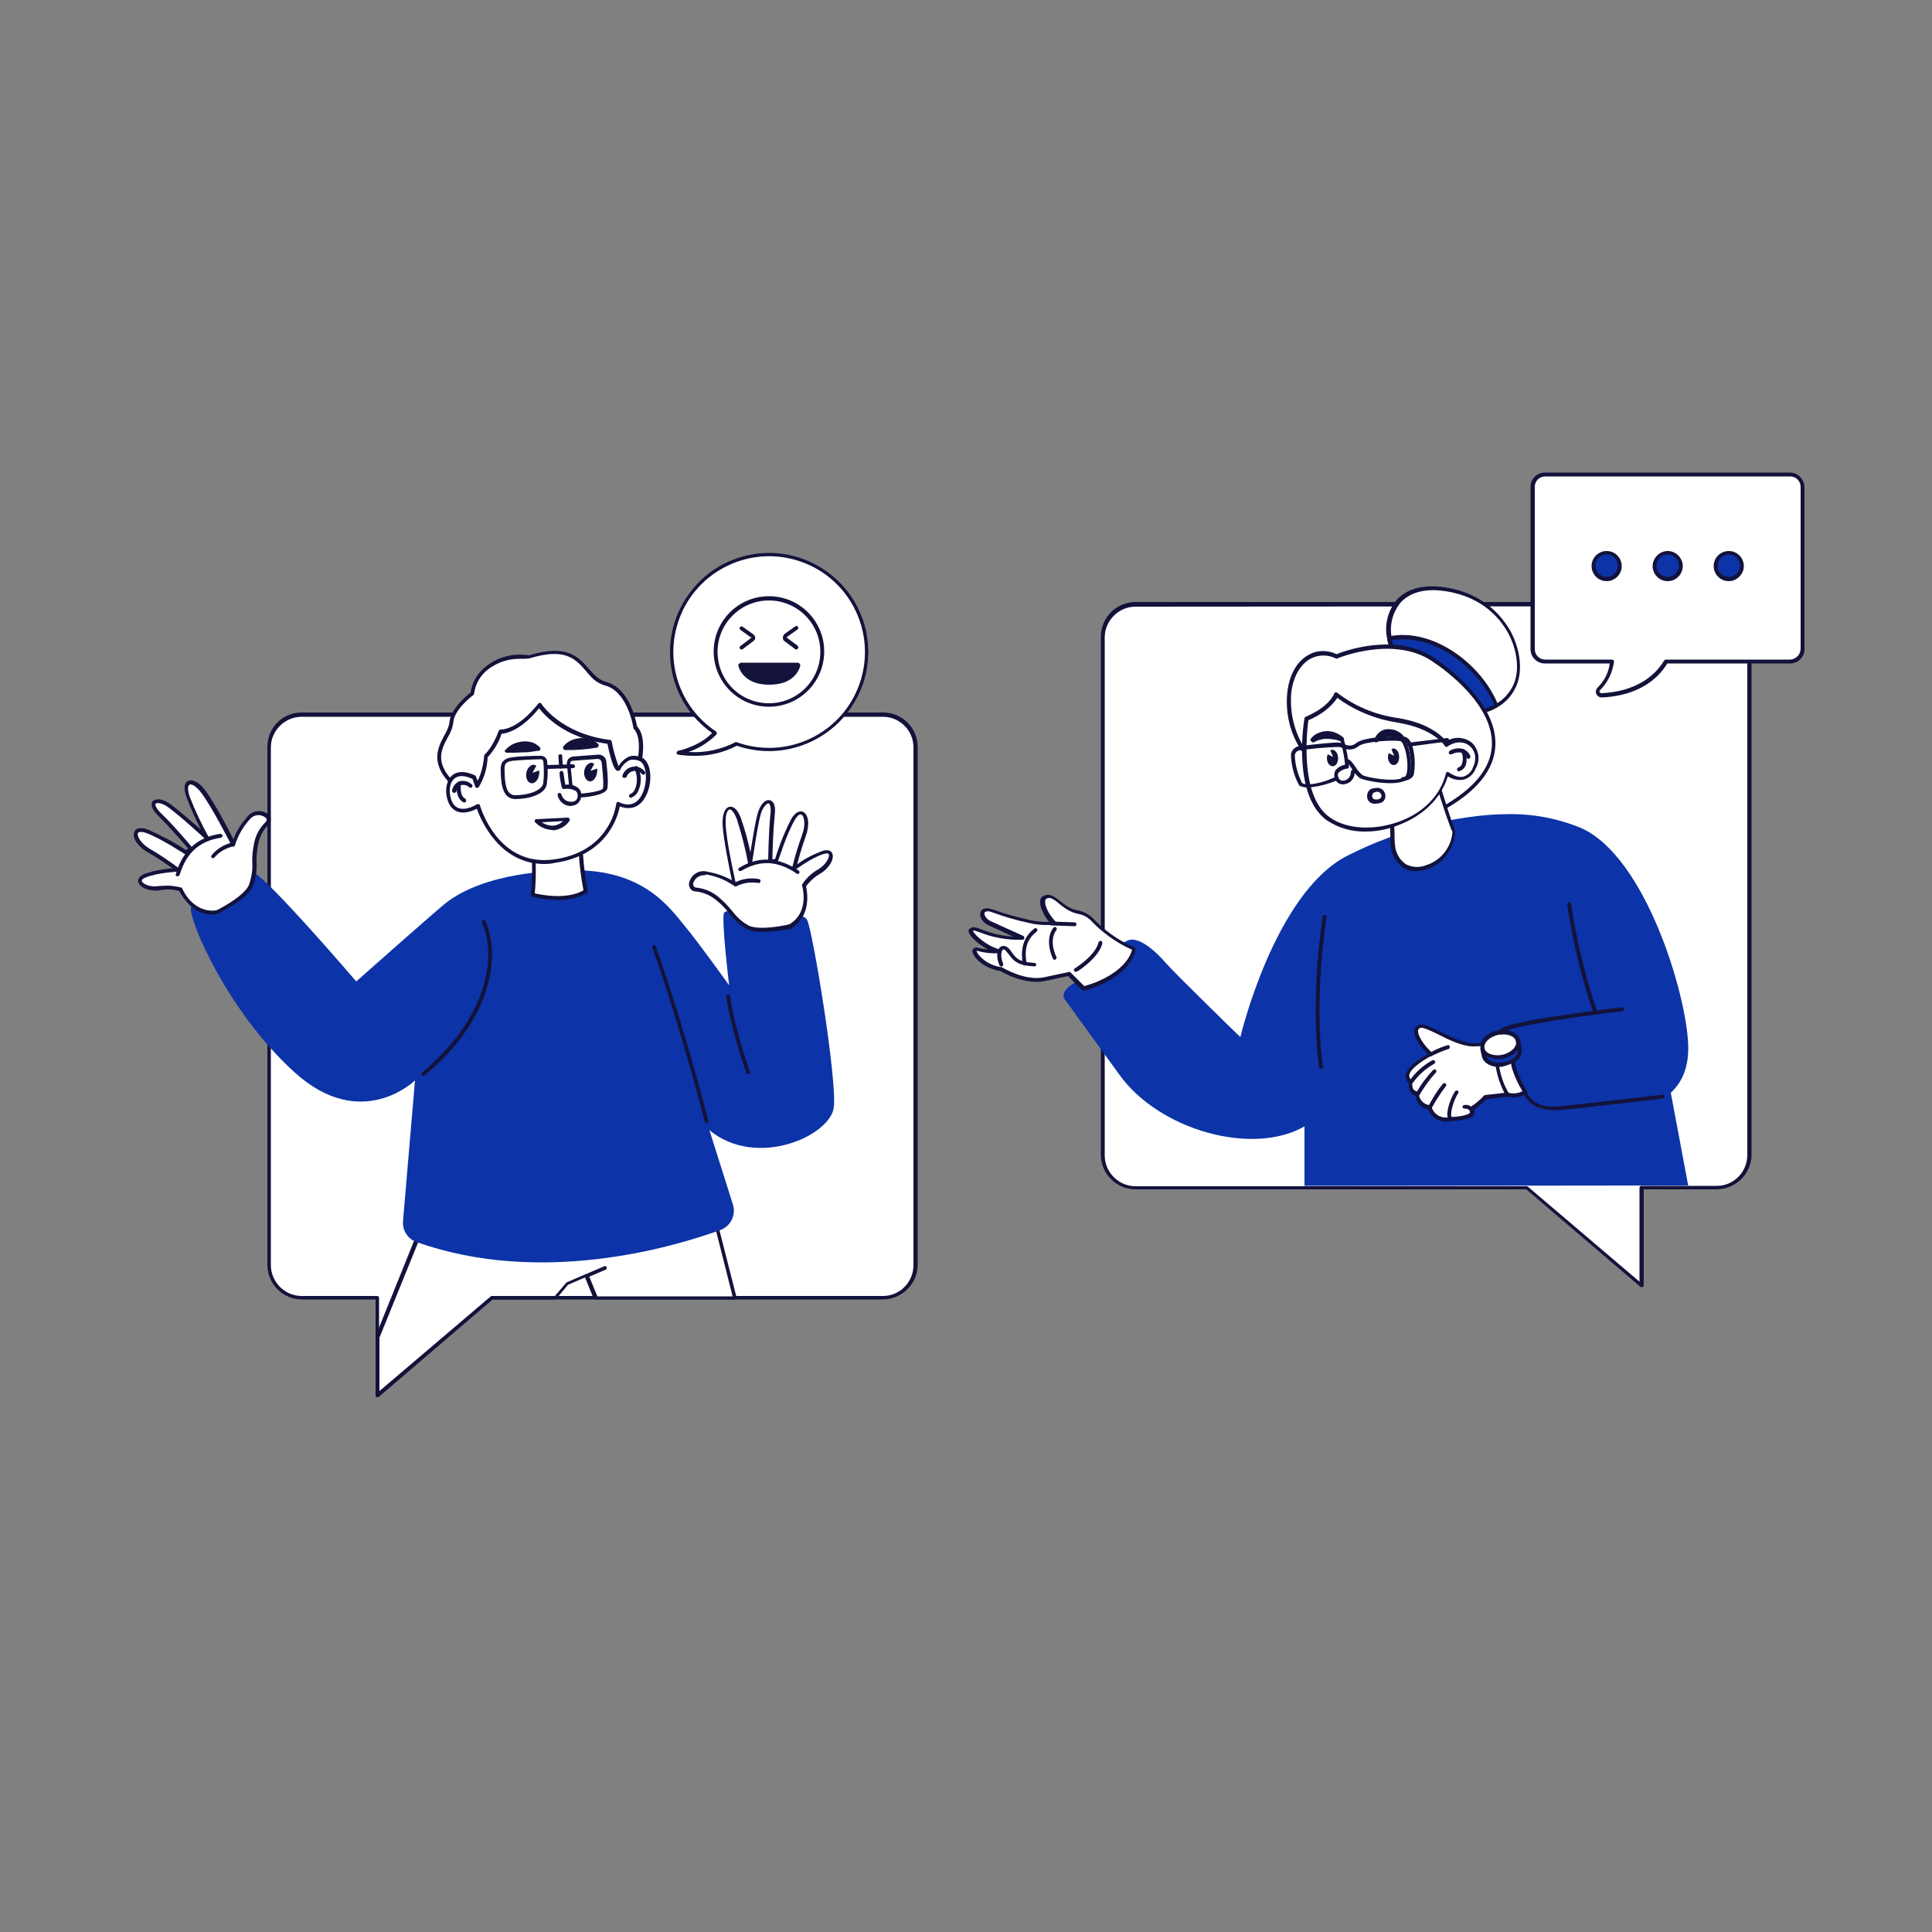 <svg transform="scale(1)" version="1.1" id="ThFijzzHbz" xmlns="http://www.w3.org/2000/svg" xmlns:xlink="http://www.w3.org/1999/xlink" x="0px" y="0px" viewBox="0 0 500 500" xml:space="preserve" class="pbimage_pbimage__wrapper__image__0LEis false"><rect x="0" y="0" width="500" height="500" fill="#808080" stroke="none"/><title>Conversation</title><style type="text/css"> .st0{fill:#FFFFFF;} .st1{fill:#732A09;} .st2{fill:#F75454;}
 .st2{fill:#0c33a7;}
 .st1{fill:#13123b;}
 .st0{fill:#FFFFFF;}</style><g id="character-1"><path class="st0" d="M237,193.4v134c0,4.7-3.8,8.5-8.4,8.5c0,0,0,0,0,0H127.3l-29.7,25.2v-25.3H78.1c-4.7,0-8.4-3.8-8.4-8.5l0,0
		v-134c0-4.7,3.8-8.4,8.4-8.4h150.5C233.2,185,237,188.8,237,193.4z" fill="#FFFFFF"></path><path class="st1" d="M97.7,361.6c-0.1,0-0.1,0-0.2,0c-0.2-0.1-0.3-0.3-0.3-0.5v-24.8h-19c-5,0-9-4-9-9v-134c0-5,4-9,9-8.9h150.4
		c4.9,0,8.9,4,8.9,8.9v134c0,4.9-4,8.9-8.9,9H127.5L98,361.5C97.9,361.6,97.8,361.6,97.7,361.6z M78.1,185.5c-4.4,0-8,3.6-8,7.9v134
		c0,4.4,3.6,8,8,8h19.5c0.3,0,0.5,0.2,0.5,0.5V360l28.8-24.5c0.1-0.1,0.2-0.1,0.3-0.1h101.3c4.4,0,7.9-3.6,7.9-8v-134
		c0-4.4-3.6-7.9-7.9-7.9L78.1,185.5z" fill="#13123b"></path><polyline class="st0" points="156.5,328 147,332.2 143.8,335.9 127.3,335.9 97.7,361.1 97.7,346.1 109,318 184.8,314.7 
		190.2,335.9 154.3,335.9 151.9,330 	" fill="#FFFFFF"></polyline><path class="st1" d="M97.7,361.6c-0.1,0-0.1,0-0.2,0c-0.2-0.1-0.3-0.3-0.3-0.5v-15.1c0-0.1,0-0.1,0-0.2l11.3-28
		c0.1-0.2,0.2-0.3,0.4-0.3l75.8-3.4c0.2,0,0.5,0.1,0.5,0.4l5.4,21.2c0,0.1,0,0.3-0.1,0.4c-0.1,0.1-0.2,0.2-0.4,0.2h-36
		c-0.2,0-0.4-0.1-0.5-0.3l-2.2-5.4l-4.4,1.9l-3,3.6c-0.1,0.1-0.2,0.2-0.4,0.2h-16.3L98,361.5C97.9,361.6,97.8,361.6,97.7,361.6z
		 M98.2,346.2V360l28.8-24.5c0.1-0.1,0.2-0.1,0.3-0.1h16.3l3-3.5c0.1-0.1,0.1-0.1,0.2-0.1l9.6-4.1c0.3-0.1,0.5,0,0.6,0.3
		c0.1,0.2,0,0.5-0.3,0.6l-4.2,1.8l2.1,5.1h35l-5.1-20.2l-75.1,3.3L98.2,346.2z" fill="#13123b"></path><path class="st2" d="M144.7,225.4c21-1.7,28.5,9.4,32.4,14.1s11.6,15.5,11.6,15.5s-2.1-17.4-1.3-18.8s20-1.3,21.5,1.9
		s7.7,41,6.9,48.4s-19.9,16.1-32.2,6l6.1,19.3c0.8,2.7-0.6,5.5-3.2,6.5c-12.3,4.5-46.6,14.6-78.8,3.1c-2.2-0.8-3.6-3-3.4-5.4
		l3.1-36.4c0,0-13.9,13.7-31.3-2.2S49,238.3,49.4,235s12.2-10.8,15.9-9.4C69,226.9,92.2,254,92.2,254s17.1-15.2,22.8-20
		C125.5,225.4,144.7,225.4,144.7,225.4z" fill="#0c33a7"></path><path class="st0" d="M193.1,239.7c-3.8-2.5-3.4-3.9-7.2-7.1c-1.6-1.4-3.5-2.2-5.6-2.4c-0.7-0.1-1.3-0.7-1.2-1.4
		c0-0.1,0-0.2,0.1-0.3c0.4-1.8,2.3-2.9,4-2.4c0,0,0.1,0,0.1,0c2.6,0.4,5,1.4,7.1,2.8c0,0-2.4-10.8-2.6-15.5s2.3-5.7,3.9-1.3
		c1.2,3.7,2.2,7.6,2.9,11.4c0,0,1.3-9.2,2.3-12.9s4-4.5,3.4,0.1s-0.6,12.2-0.6,12.2l1.6-0.2c0,0,2.1-6.8,4.3-10.6s4.5-0.6,2.8,4.2
		c-1,2.8-1.9,5.7-2.6,8.6c0,0,4.1-3.2,7.5-4.2s2,3.2-0.8,4.9c-1.7,0.9-3.1,2.2-4.1,3.8c0,0,2.1,7.2-3.6,10.5
		C204.7,239.8,195.9,241.9,193.1,239.7z" fill="#FFFFFF"></path><path class="st1" d="M197.5,241.2c-1.9,0-3.7-0.3-4.8-1.1c-1.5-1-2.8-2.2-3.9-3.6c-1-1.3-2.1-2.5-3.4-3.5c-1.5-1.3-3.4-2.1-5.4-2.3
		c-0.6,0-1.1-0.3-1.4-0.8c-0.3-0.5-0.4-1.1-0.2-1.6c0.5-2,2.6-3.3,4.7-2.7c0,0,0,0,0,0c2.2,0.4,4.3,1.1,6.3,2.2
		c-0.6-2.9-2.2-10.6-2.4-14.4c-0.1-2.6,0.6-4.4,1.8-4.6s2.2,0.9,3,3.1c1,2.9,1.8,5.8,2.4,8.7c0.5-3,1.2-7.7,1.9-10.1
		c0.6-2.2,1.9-3.7,3.1-3.4c0.5,0.1,1.7,0.6,1.3,3.8c-0.4,3.9-0.6,9.7-0.6,11.5l0.7-0.1c1.1-3.6,2.5-7.1,4.2-10.4
		c1.3-2.2,2.6-2,3-1.8c1.5,0.7,1.8,3.4,0.7,6.4s-1.8,5.7-2.2,7.2c2-1.5,4.2-2.6,6.6-3.5c1.7-0.5,2.3,0.2,2.5,0.7
		c0.6,1.4-0.9,3.9-3,5.1c-1.5,0.9-2.8,2-3.8,3.4c0.3,1.3,1.5,7.7-3.9,10.9l-0.1,0.1C202.4,240.8,200,241.1,197.5,241.2z
		 M182.2,226.5c-1.3,0-2.5,0.9-2.8,2.1c-0.1,0.2,0,0.5,0.1,0.7c0.1,0.2,0.4,0.4,0.6,0.4c2.2,0.2,4.3,1.1,5.9,2.5
		c1.3,1.1,2.5,2.3,3.5,3.6c1,1.3,2.2,2.5,3.7,3.4l0,0c2.1,1.7,8.7,0.6,11.1,0c5.2-3.1,3.4-9.6,3.3-9.9c-0.1-0.1-0.1-0.3,0-0.4
		c1.1-1.7,2.5-3,4.3-4c1.8-1.1,2.9-3.1,2.6-3.8c-0.2-0.4-1-0.2-1.3-0.1c-3.3,1-7.3,4.1-7.4,4.1c-0.2,0.2-0.5,0.1-0.7-0.1
		c-0.1-0.1-0.1-0.3-0.1-0.4c0.7-2.9,1.6-5.8,2.6-8.6c1-2.8,0.5-4.8-0.2-5.2c-0.4-0.2-1.1,0.3-1.7,1.4c-2.2,3.7-4.2,10.4-4.3,10.5
		c-0.1,0.2-0.2,0.3-0.4,0.4l-1.6,0.2c-0.3,0-0.5-0.2-0.6-0.4c0,0,0,0,0-0.1c0-0.1,0.1-7.6,0.6-12.2c0.2-1.8-0.2-2.6-0.5-2.7
		s-1.4,0.8-2,2.7c-1,3.6-2.2,12.7-2.3,12.8c0,0.2-0.2,0.4-0.5,0.4c-0.2,0-0.5-0.2-0.5-0.4c-0.7-3.8-1.7-7.6-2.9-11.4
		c-0.7-1.8-1.4-2.6-1.9-2.5s-1.1,1.1-1,3.6c0.1,4.6,2.6,15.3,2.6,15.4c0.1,0.3-0.1,0.5-0.4,0.6c-0.1,0-0.3,0-0.4-0.1
		c-2.1-1.4-4.5-2.3-6.9-2.7C182.7,226.5,182.5,226.5,182.2,226.5z" fill="#13123b"></path><path class="st1" d="M206.5,226.2c-0.1,0-0.2,0-0.3-0.1c-4.9-3.4-9.6-3.6-14.4-0.7c-0.2,0.1-0.5,0-0.7-0.2c-0.1-0.2,0-0.5,0.2-0.6
		c5-3.1,10.2-2.8,15.4,0.7c0.2,0.1,0.3,0.5,0.1,0.7c0,0,0,0,0,0C206.8,226.1,206.6,226.2,206.5,226.2z" fill="#13123b"></path><path class="st1" d="M190.3,229.4c-0.2,0-0.3-0.1-0.4-0.2c-0.1-0.2-0.1-0.5,0.1-0.7c2-1.1,4.2-1.4,6.4-1c0.3,0,0.5,0.3,0.4,0.6
		c0,0.3-0.3,0.5-0.6,0.4l0,0c-2-0.3-4,0-5.7,0.9C190.5,229.4,190.4,229.4,190.3,229.4z" fill="#13123b"></path><path class="st0" d="M65.2,228.6c1.3-4.3,0.1-5.2,1.1-10c0.3-2.1,1.3-4,2.8-5.4c0.5-0.5,0.6-1.4,0.1-1.9c-0.1-0.1-0.2-0.1-0.2-0.2
		c-1.5-1.1-3.6-0.8-4.6,0.7c0,0,0,0.1-0.1,0.1c-1.7,1.9-3,4.2-3.8,6.7c0,0-5-9.9-7.8-13.6s-5.4-3-3.8,1.4c1.4,3.7,3.1,7.2,5,10.7
		c0,0-6.8-6.3-9.9-8.5s-5.9-1-2.6,2.3s8.2,9,8.2,9l-1.4,0.9c0,0-5.9-4-10-5.5s-3.9,2.4,0.5,5c2.6,1.5,5,3.2,7.4,5
		c0,0-5.2,0.1-8.5,1.5s0.4,3.8,3.7,3.2c1.9-0.3,3.8-0.2,5.6,0.3c0,0,3,6.9,9.5,5.9C56.2,236.1,64.4,232.2,65.2,228.6z" fill="#FFFFFF"></path><path class="st1" d="M55,236.7c-5.3,0-8-5-8.6-6.1c-1.7-0.5-3.4-0.5-5.1-0.2c-2.4,0.4-5.1-0.6-5.5-2.1c-0.1-0.5-0.1-1.4,1.5-2.1
		c2.3-0.8,4.8-1.3,7.3-1.5c-1.3-0.9-3.5-2.5-6.3-4.1s-4.2-3.9-3.5-5.4c0.2-0.5,1-1.4,3.5-0.5c3.4,1.5,6.7,3.2,9.8,5.3l0.6-0.4
		c-1.2-1.4-5-5.8-7.8-8.5c-2.2-2.2-1.7-3.3-1.4-3.7c0.8-0.9,2.7-0.7,4.6,0.7c2,1.5,5.6,4.6,7.9,6.6c-1.4-2.7-2.6-5.4-3.7-8.3
		c-0.8-2.2-0.7-3.8,0.4-4.3s2.8,0.3,4.4,2.4c2.3,3.1,6,10,7.3,12.7c0.8-2.1,2-4,3.5-5.7c1.2-1.7,3.6-2.1,5.3-0.9c0,0,0,0,0,0
		c0.9,0.5,1.1,1.7,0.6,2.5c-0.1,0.1-0.2,0.2-0.3,0.3c-1.4,1.4-2.4,3.2-2.7,5.2c-0.3,1.6-0.5,3.2-0.4,4.8c0.1,1.8-0.2,3.6-0.7,5.2
		c-0.8,3.8-8.9,7.6-9.2,7.8c0,0-0.1,0-0.1,0C55.9,236.6,55.4,236.7,55,236.7z M56.2,236.1L56.2,236.1z M43.3,229.2
		c1.2,0,2.4,0.2,3.6,0.5c0.1,0,0.2,0.1,0.3,0.3c0.1,0.3,2.8,6.4,8.8,5.6c2.3-1.1,8-4.4,8.6-7.1l0,0c0.5-1.6,0.8-3.3,0.7-5
		c-0.1-1.7,0.1-3.4,0.4-5c0.4-2.2,1.4-4.2,3-5.7c0.2-0.2,0.3-0.4,0.3-0.7c0-0.3-0.2-0.5-0.4-0.6c-1.3-0.9-3-0.7-4,0.6
		c0,0-0.1,0.1-0.1,0.1c-1.7,1.9-2.9,4.1-3.7,6.5c-0.1,0.2-0.2,0.4-0.4,0.4c-0.2,0-0.4-0.1-0.5-0.3c0-0.1-5-9.9-7.8-13.6
		c-1.5-2-2.7-2.4-3.1-2.1s-0.5,1.3,0.1,3.1c1.4,3.6,3.1,7.2,5,10.6c0.1,0.2,0.1,0.5-0.1,0.6c-0.2,0.2-0.5,0.2-0.6,0
		c-0.1-0.1-6.8-6.3-9.9-8.5c-1.6-1.2-3-1.2-3.2-0.9s0,1.1,1.3,2.4c3.4,3.2,8.2,9,8.2,9c0.1,0.1,0.1,0.3,0.1,0.4
		c0,0.1-0.1,0.3-0.2,0.4l-1.4,0.8c-0.2,0.1-0.4,0.1-0.5,0c-0.1,0-5.9-3.9-9.9-5.4c-1.1-0.4-2-0.4-2.2,0c-0.3,0.7,0.6,2.6,3.1,4.1
		c2.6,1.5,5.1,3.2,7.5,5c0.2,0.2,0.3,0.5,0.1,0.7c-0.1,0.1-0.2,0.2-0.4,0.2c0,0-5.2,0.2-8.3,1.5c-0.3,0.1-1.1,0.5-1,0.9
		c0.2,0.8,2.3,1.7,4.4,1.3C41.9,229.3,42.6,229.2,43.3,229.2z" fill="#13123b"></path><path class="st1" d="M45.9,226.8c0,0-0.1,0-0.1,0c-0.3-0.1-0.4-0.4-0.3-0.6c1.8-6.1,5.7-9.6,11.5-10.4c0.3,0,0.5,0.2,0.6,0.4
		c0,0.3-0.2,0.5-0.4,0.6c-5.5,0.8-9,3.9-10.7,9.6C46.3,226.7,46.1,226.8,45.9,226.8z" fill="#13123b"></path><path class="st1" d="M55.1,222.1c-0.1,0-0.2,0-0.3-0.1c-0.2-0.2-0.2-0.5,0-0.7c1.4-1.7,3.4-2.9,5.6-3.3c0.3,0,0.5,0.2,0.5,0.4
		c0,0.3-0.2,0.5-0.4,0.6c-1.9,0.4-3.7,1.4-5,2.9C55.4,222,55.3,222.1,55.1,222.1z" fill="#13123b"></path><path class="st1" d="M109.6,278.4c-0.3,0-0.5-0.2-0.5-0.5c0-0.1,0.1-0.3,0.2-0.4c17.9-14.9,19-31.3,15.4-38.7
		c-0.1-0.2-0.1-0.5,0.2-0.7c0.2-0.1,0.5-0.1,0.7,0.2c0,0,0,0,0,0.1c3.7,7.7,2.7,24.7-15.7,39.9C109.8,278.3,109.7,278.4,109.6,278.4
		z" fill="#13123b"></path><path class="st1" d="M182.9,290.7c-0.2,0-0.4-0.2-0.5-0.4c-0.1-0.2-5.6-22.5-13.6-45.1c-0.1-0.3,0.1-0.5,0.3-0.6
		c0.3-0.1,0.5,0,0.6,0.3c8,22.7,13.6,45,13.6,45.2c0.1,0.3-0.1,0.5-0.4,0.6L182.9,290.7z" fill="#13123b"></path><path class="st1" d="M193.6,277.9c-0.2,0-0.4-0.1-0.5-0.3c-4.5-13.2-5.1-19.4-5.1-19.7c0-0.3,0.2-0.5,0.4-0.5c0,0,0,0,0,0
		c0.3,0,0.5,0.2,0.6,0.5c0,0.1,0.6,6.4,5.1,19.5c0.1,0.3,0,0.5-0.3,0.6c0,0,0,0,0,0C193.8,277.9,193.7,277.9,193.6,277.9z" fill="#13123b"></path><path class="st0" d="M137.9,218.6c0.4,4.3,0.4,8.6,0,12.9c0,0,8.6,2.3,13.7-1c0,0-1.7-8.4-1.2-13.3S137.9,218.6,137.9,218.6z" fill="#FFFFFF"></path><path class="st1" d="M144.3,232.9c-2.2,0-4.4-0.3-6.5-0.8c-0.2-0.1-0.4-0.3-0.4-0.5c0.4-4.3,0.4-8.6,0-12.8c0-0.2,0.1-0.4,0.3-0.5
		c1-0.5,9.7-4.6,12.4-2.8c0.6,0.5,0.9,1.2,0.8,2c-0.4,4.8,1.2,13.1,1.2,13.1c0,0.2,0,0.4-0.2,0.5C149.6,232.4,146.9,233,144.3,232.9
		z M138.4,231.2c1.7,0.4,8.4,1.7,12.6-0.8c-0.3-1.6-1.6-8.7-1.1-13.1c0.1-0.7-0.2-0.9-0.4-1c-1.6-1.1-7.5,1.1-11.1,2.8
		C138.7,223,138.8,227.1,138.4,231.2z" fill="#13123b"></path><path class="st0" d="M136.9,170.1c-8.2-1.3-14.2,4.2-14.6,9.3c0,0-5.3,3.9-5.4,7.6s-7.1,8.1,0.1,15.5s47.6-1.6,47.6-1.6
		s3.2-9.3-0.2-12.6c0,0-1.4-9.6-7.6-11.3S151.3,165.7,136.9,170.1z" fill="#FFFFFF"></path><path class="st1" d="M130,206c-6.1,0-11.2-0.8-13.4-3.1c-5.4-5.5-3.2-9.6-1.6-12.6c0.6-1,1.1-2.1,1.3-3.2c0.2-3.6,4.5-7.1,5.5-7.9
		c0.4-2.8,1.9-5.2,4.2-6.9c3.1-2.4,7-3.3,10.9-2.7c9.8-3,12.8,0.4,15.5,3.5c1.3,1.5,2.6,2.9,4.5,3.4c6.1,1.6,7.7,10.2,8,11.5
		c3.3,3.6,0.3,12.6,0.2,13c-0.1,0.2-0.2,0.3-0.4,0.3C163.5,201.7,144.1,206,130,206z M134.4,170.5c-2.9,0-5.6,0.9-7.9,2.6
		c-2.1,1.5-3.5,3.9-3.8,6.4c0,0.1-0.1,0.3-0.2,0.4c-0.1,0-5.1,3.8-5.2,7.2c-0.2,1.3-0.7,2.6-1.4,3.7c-1.6,3-3.5,6.4,1.4,11.4
		c6.6,6.8,43.2-0.9,46.8-1.7c0.5-1.5,2.6-9.1-0.1-11.9c-0.1-0.1-0.1-0.2-0.1-0.3c0-0.1-1.4-9.3-7.3-10.9c-2.3-0.6-3.7-2.2-5-3.8
		c-2.6-3-5.3-6.1-14.6-3.2c-0.1,0-0.1,0-0.2,0C136,170.5,135.2,170.5,134.4,170.5L134.4,170.5z" fill="#13123b"></path><path class="st0" d="M160.3,198.9c0,0,1.9-4.2,5.6-2.3s1.7,15.2-5.9,11.4c0,0-1.3,12.7-16.4,14.9s-19.9-14.3-19.9-14.3
		s-4.3,2.7-6.5,0s-1.9-10.9,5.6-7.4l0.8,2.2c1.4-2.3,2.2-5,2.3-7.7c0,0,2-1.5,3.8-6.4c0,0,4.4,0.4,10.1-6.9c0,0,4.9,8,18.1,9.6
		C157.8,192.1,159.5,200.2,160.3,198.9z" fill="#FFFFFF"></path><path class="st1" d="M140.9,223.6c-11.7,0-16.5-11.5-17.5-14.3c-1.3,0.7-4.6,2-6.6-0.4c-1.5-1.8-1.9-5.6-0.3-7.7
		c0.8-1,2.6-2.3,6.5-0.5c0.1,0.1,0.2,0.2,0.2,0.3l0.4,1.1c1-2,1.5-4.2,1.7-6.5c0-0.1,0.1-0.3,0.2-0.4c0,0,1.9-1.6,3.6-6.1
		c0.1-0.2,0.3-0.3,0.5-0.3c0,0,4.2,0.3,9.7-6.7c0.1-0.2,0.5-0.3,0.7-0.1c0.1,0,0.1,0.1,0.1,0.1c0,0.1,5,7.8,17.8,9.4
		c0.2,0,0.4,0.2,0.4,0.4c0.4,2.2,1,4.3,1.8,6.4c0.6-1.1,1.6-2,2.7-2.5c1.1-0.4,2.3-0.2,3.4,0.3c2.5,1.3,2.7,6.5,1,9.8
		c-1.4,2.9-3.9,3.9-6.8,2.8c-0.5,2.7-3.4,12.7-16.8,14.6C142.8,223.5,141.8,223.6,140.9,223.6z M123.7,208.1c0.1,0,0.1,0,0.2,0
		c0.2,0.1,0.3,0.2,0.3,0.3c0.2,0.6,4.7,16.1,19.3,14c6.1-0.9,10.7-3.6,13.5-8c1.3-1.9,2.1-4.1,2.5-6.4c0-0.2,0.1-0.3,0.2-0.4
		c0.1-0.1,0.3-0.1,0.5,0c3.5,1.7,5.3-0.6,6-2.1c1.5-3.1,1.2-7.6-0.6-8.5c-0.8-0.4-1.7-0.5-2.6-0.3c-1,0.5-1.9,1.3-2.4,2.3
		c0,0,0,0,0,0.1c-0.2,0.3-0.4,0.4-0.8,0.4c-0.3-0.1-1.2-0.2-2.6-7c-11.1-1.5-16.3-7.4-17.7-9.2c-4.7,5.8-8.5,6.5-9.7,6.6
		c-0.7,2.3-2,4.3-3.6,6.1c-0.1,2.7-0.9,5.4-2.3,7.7c-0.1,0.2-0.3,0.2-0.5,0.2c-0.2,0-0.3-0.1-0.4-0.3l-0.7-2
		c-1.7-0.8-3.8-1.3-5.1,0.3s-0.9,5,0.3,6.4c1.9,2.3,5.8,0,5.8-0.1C123.6,208.1,123.6,208.1,123.7,208.1z M160.3,198.9L160.3,198.9z" fill="#13123b"></path><path class="st1" d="M154.4,193.5c-0.7,0.1-1.4,0.2-2.1,0.3l-2,0.2c-0.6,0-1.3,0.1-1.9,0.1c-0.7,0-1.4,0-2.1,0h-0.1
		c-0.3,0-0.5-0.3-0.5-0.6c0,0,0,0,0,0c0-0.1,0-0.2,0.1-0.3c0.5-0.7,1.2-1.2,2-1.6c0.7-0.3,1.6-0.5,2.4-0.6c0.8,0,1.6,0.1,2.4,0.3
		c0.8,0.2,1.5,0.6,2.2,1.2c0.2,0.2,0.2,0.5,0,0.7c0,0,0,0,0,0C154.7,193.5,154.6,193.5,154.4,193.5L154.4,193.5z" fill="#13123b"></path><path class="st1" d="M130.9,194c0.5-0.6,1.2-1.1,2-1.5c0.7-0.3,1.5-0.5,2.3-0.6c0.8-0.1,1.6,0,2.4,0.2c0.8,0.2,1.5,0.7,2.1,1.3
		c0.2,0.2,0.2,0.6,0,0.8c-0.1,0.1-0.2,0.1-0.3,0.1h-0.1c-0.7,0.1-1.4,0.2-2.1,0.3c-0.6,0.1-1.3,0.1-1.9,0.1l-2,0.1
		c-0.7,0-1.4,0-2.1,0h-0.1c-0.3,0-0.5-0.3-0.5-0.6c0,0,0,0,0,0C130.8,194.2,130.8,194.1,130.9,194z" fill="#13123b"></path><path class="st1" d="M147.8,208.6c-1.7,0-3.1-1.1-3.5-2.8c0-0.3,0.1-0.5,0.4-0.6c0,0,0,0,0,0c0.3,0,0.5,0.1,0.6,0.4
		c0.3,1.2,1.4,2,2.7,1.9c0.9,0,1.6-0.7,1.5-1.6c0,0,0-0.1,0-0.1c0-0.4-0.2-0.9-0.5-1.1c-0.9-0.5-2-0.7-3-0.5c-0.3,0-0.5-0.1-0.6-0.4
		c-0.3-1.2-0.5-2.5-0.6-3.7c0-0.3,0.2-0.5,0.4-0.6s0.5,0.2,0.6,0.4c0.2,1.5,0.4,2.6,0.5,3.2c1.2-0.2,2.4,0.1,3.3,0.8
		c0.6,0.5,0.9,1.2,0.8,1.9c0.1,1.4-1,2.7-2.4,2.7c0,0,0,0,0,0L147.8,208.6z" fill="#13123b"></path><path class="st1" d="M145.2,198.9c-0.3,0-0.5-0.2-0.5-0.4c-0.1-0.9-0.1-1.9-0.2-2.8c0-0.3,0.2-0.5,0.5-0.5c0,0,0,0,0,0
		c0.3,0,0.5,0.2,0.5,0.4c0,0,0,0,0,0c0,0.9,0.1,1.8,0.2,2.7C145.7,198.6,145.5,198.9,145.2,198.9
		C145.2,198.9,145.2,198.9,145.2,198.9L145.2,198.9z" fill="#13123b"></path><path class="st1" d="M151.2,199.5c-0.2,1.3,0.4,2.5,1.3,2.7s1.8-0.8,2-2.2c0.1-0.4,0.1-0.8,0-1.1l-1.7,0.6l1-1.8
		c-0.2-0.1-0.4-0.2-0.6-0.3C152.4,197.3,151.4,198.2,151.2,199.5z" fill="#13123b"></path><path class="st1" d="M136.2,200.1c-0.2,1.3,0.4,2.5,1.3,2.6s1.8-0.8,2-2.2c0.1-0.4,0.1-0.8,0-1.1l-1.7,0.6l1-1.8
		c-0.2-0.2-0.4-0.2-0.6-0.3C137.3,197.9,136.4,198.8,136.2,200.1z" fill="#13123b"></path><path class="st1" d="M141.4,199c-0.3,0-0.5-0.2-0.5-0.5s0.2-0.5,0.5-0.5l6.9-0.2c0.3,0,0.5,0.2,0.5,0.5c0,0.3-0.2,0.5-0.5,0.5
		c0,0,0,0,0,0L141.4,199L141.4,199z" fill="#13123b"></path><path class="st1" d="M133.4,206.8L133.4,206.8c-3.6,0-3.7-4.6-3.8-6.6V200c-0.1-1.8-0.1-3.6,2.9-4c1.9-0.3,5.5-0.4,7.5-0.4l0,0
		c0.8,0,1.5,0.6,1.6,1.4c0.2,2,0.2,4-0.1,6C141,205.8,136.4,206.8,133.4,206.8z M140,196.5c-1.6,0-5.4,0.2-7.4,0.4
		c-2.1,0.3-2.1,1.1-2,3v0.3c0.1,2.9,0.5,5.6,2.7,5.6h0.1c3.2,0,6.8-1.1,7.2-3.1c0.2-1.9,0.2-3.8,0-5.7
		C140.5,196.7,140.3,196.5,140,196.5L140,196.5z" fill="#13123b"></path><path class="st1" d="M150.1,206.4c-0.3,0-0.5-0.2-0.5-0.5c0-0.3,0.2-0.5,0.5-0.5c0,0,0,0,0,0c2.9-0.2,5.7-0.8,5.9-1.3
		s0.2-2.4-0.3-6.8c-0.1-0.5-0.5-0.9-1-0.9l-6.6,0.5c-0.2,0-0.3,0.1-0.4,0.2c-0.1,0.1-0.1,0.3-0.1,0.4l0.6,6.1c0,0.3-0.2,0.5-0.4,0.5
		c0,0,0,0,0,0c-0.3,0-0.5-0.2-0.5-0.4c0,0,0,0,0,0l-0.6-6.1c0-0.4,0.1-0.8,0.4-1.2c0.3-0.3,0.7-0.5,1.1-0.6l6.6-0.5
		c1-0.1,2,0.7,2.1,1.7c0.5,4.1,0.5,6.5,0.2,7.3C156.3,205.8,152,206.3,150.1,206.4L150.1,206.4z" fill="#13123b"></path><path class="st1" d="M142.9,214.8c-1.7-0.1-3.3-0.8-4.4-2c-0.1-0.1-0.2-0.3-0.1-0.5c0.1-0.2,0.2-0.3,0.4-0.3l8.1-0.4
		c0.2,0,0.4,0.1,0.5,0.3c0.1,0.2,0.1,0.4,0,0.5c-0.9,1.4-2.5,2.3-4.2,2.5L142.9,214.8z M140.2,212.8c0.9,0.6,1.9,0.9,2.9,0.9
		c1-0.1,1.9-0.5,2.6-1.2L140.2,212.8z" fill="#13123b"></path><path class="st0" d="M121.8,203.3c-2-1.6-3.9-0.7-4.3,1.4" fill="#FFFFFF"></path><path class="st1" d="M117.5,205.2L117.5,205.2c-0.4-0.1-0.5-0.3-0.5-0.6c0.2-1.1,0.9-2,1.9-2.4c1.1-0.3,2.3,0,3.2,0.8
		c0.2,0.2,0.2,0.5,0.1,0.7c-0.2,0.2-0.5,0.2-0.7,0.1l0,0c-0.6-0.6-1.4-0.8-2.2-0.6c-0.7,0.3-1.2,1-1.2,1.7
		C118,205,117.8,205.2,117.5,205.2z" fill="#13123b"></path><path class="st0" d="M120.1,207.2c-1.9-1-1.4-4.4-1.4-4.4" fill="#FFFFFF"></path><path class="st1" d="M120.1,207.7c-0.1,0-0.2,0-0.2-0.1c-2.2-1.1-1.7-4.8-1.6-4.9c0-0.3,0.3-0.5,0.6-0.4c0.3,0,0.4,0.3,0.4,0.5
		c0,0,0,0,0,0c0,0-0.5,3.1,1.1,3.9c0.2,0.1,0.3,0.4,0.2,0.7C120.5,207.6,120.3,207.7,120.1,207.7z" fill="#13123b"></path><path class="st0" d="M161.6,200.8c0.4-1.5,2-2.4,3.5-2c0.6,0.2,1.1,0.5,1.4,1" fill="#FFFFFF"></path><path class="st1" d="M161.6,201.3c-0.1,0-0.1,0-0.2,0c-0.3-0.1-0.4-0.4-0.3-0.6c0,0,0,0,0,0c0.4-1.3,1.6-2.2,2.9-2.3
		c1.1-0.1,2.2,0.4,2.9,1.3c0.2,0.2,0.1,0.5-0.1,0.7c-0.2,0.2-0.5,0.1-0.7-0.1c0,0,0,0,0,0c-0.5-0.6-1.2-0.9-1.9-0.8
		c-1,0.1-1.8,0.7-2.1,1.7C161.9,201.2,161.8,201.3,161.6,201.3z" fill="#13123b"></path><path class="st0" d="M163.3,206c2.1-0.6,2.7-5,1.4-7.2" fill="#FFFFFF"></path><path class="st1" d="M163.3,206.5c-0.2,0-0.4-0.1-0.5-0.4c-0.1-0.3,0.1-0.5,0.3-0.6c0,0,0,0,0,0c0.6-0.2,1.1-0.8,1.3-1.4
		c0.6-1.6,0.6-3.5-0.2-5.1c-0.1-0.2,0-0.5,0.2-0.7c0.2-0.1,0.5-0.1,0.7,0.2c0,0,0,0,0,0c0.9,1.9,1,4,0.2,5.9c-0.3,0.9-1,1.7-1.9,2
		C163.4,206.5,163.3,206.5,163.3,206.5z" fill="#13123b"></path></g><g id="emoji-box"><path class="st0" d="M224.3,168.7c0,13.9-11.3,25.2-25.3,25.2c-2.9,0-5.7-0.5-8.4-1.5c-6.8,3.8-15,2.3-15,2.3s6-1.2,9.5-5.1
		c-11.6-7.7-14.7-23.4-7-35c7.7-11.6,23.4-14.7,35-7C220.1,152.3,224.3,160.2,224.3,168.7L224.3,168.7z"></path><path class="st1" d="M179.5,195.6c-1.3,0-2.7-0.1-4-0.3c-0.2,0-0.4-0.2-0.4-0.5c0-0.2,0.2-0.4,0.4-0.5c0.1,0,5.4-1.1,8.8-4.6
		c-11.6-8.1-14.4-24.1-6.2-35.7c8.1-11.6,24.1-14.4,35.7-6.2c11.6,8.1,14.4,24.1,6.2,35.7c-6.6,9.3-18.5,13.2-29.3,9.5
		C187.2,194.8,183.4,195.7,179.5,195.6z M178.2,194.6c4.2,0.3,8.4-0.6,12.1-2.5c0.1-0.1,0.3-0.1,0.4,0c12.9,4.6,27.1-2.1,31.7-15
		c4.6-12.9-2.1-27.1-15-31.7c-12.9-4.6-27.1,2.1-31.7,15c-3.8,10.7,0.1,22.6,9.6,28.9c0.1,0.1,0.2,0.2,0.2,0.4c0,0.1,0,0.3-0.1,0.4
		C183.4,192.1,180.9,193.7,178.2,194.6L178.2,194.6z"></path><circle class="st0" cx="199" cy="168.7" r="13.8"></circle><path class="st1" d="M199,182.9c-7.9,0-14.3-6.4-14.3-14.3s6.4-14.3,14.3-14.3s14.3,6.4,14.3,14.3v0
		C213.3,176.5,206.9,182.9,199,182.9z M199,155.4c-7.3,0-13.3,5.9-13.3,13.3s5.9,13.3,13.3,13.3c7.3,0,13.3-5.9,13.3-13.3v0
		C212.3,161.3,206.3,155.4,199,155.4z"></path><path class="st1" d="M191.7,171.5h14.7c0.4,0,0.7,0.3,0.7,0.7c0,0.1,0,0.1,0,0.2c-0.5,1.6-2.2,4.8-8,4.8s-7.5-3.2-8-4.8
		c-0.1-0.4,0.1-0.7,0.5-0.8C191.5,171.5,191.6,171.5,191.7,171.5z"></path><path class="st1" d="M206.1,168.1c-0.1,0-0.2,0-0.3-0.1l-2.8-2.1c-0.3-0.2-0.4-0.5-0.4-0.9c0-0.3,0.2-0.7,0.4-0.9l2.8-2
		c0.2-0.2,0.5-0.1,0.7,0.1c0.2,0.2,0.1,0.5-0.1,0.7c0,0,0,0,0,0l-2.8,2v0.1l2.8,2.1c0.2,0.2,0.3,0.5,0.1,0.7
		C206.4,168,206.2,168.1,206.1,168.1L206.1,168.1z"></path><path class="st1" d="M191.9,168.1c-0.2,0-0.3-0.1-0.4-0.2c-0.2-0.2-0.1-0.5,0.1-0.7l2.8-2.1l0.3-0.5l-0.3,0.4l-2.8-2
		c-0.2-0.2-0.3-0.5-0.1-0.7s0.5-0.3,0.7-0.1l0,0l2.8,2c0.5,0.4,0.6,1.1,0.2,1.5c-0.1,0.1-0.1,0.1-0.2,0.2l-2.8,2.1
		C192.1,168.1,192,168.1,191.9,168.1z"></path></g><g id="character-2"><path class="st0" d="M285.5,164.9v134c0,4.7,3.8,8.5,8.4,8.5h0h101.2l29.7,25.3v-25.3h19.5c4.7,0,8.5-3.8,8.5-8.4v0v-134
		c0-4.7-3.8-8.4-8.5-8.4l0,0H293.9C289.2,156.4,285.5,160.2,285.5,164.9C285.5,164.9,285.5,164.9,285.5,164.9z"></path><path class="st1" d="M424.8,333.1c-0.1,0-0.2,0-0.3-0.1L395,307.8H293.9c-5,0-9-4-9-9v-134c0-5,4-9,9-9h150.5c4.9,0,8.9,4.1,8.9,9
		v134c0,4.9-4,8.9-8.9,9h-19v24.8c0,0.2-0.1,0.4-0.3,0.5C425,333.1,424.9,333.1,424.8,333.1z M293.9,157c-4.4,0-8,3.6-8,8v134
		c0,4.4,3.6,8,8,8h101.2c0.1,0,0.2,0,0.3,0.1l28.9,24.6v-24.3c0-0.3,0.2-0.5,0.5-0.5h19.5c4.4,0,7.9-3.6,7.9-8v-134
		c0-4.4-3.5-8-7.9-8L293.9,157z"></path><path class="st2" d="M337.6,306.9v-15.4c-13.5,7.8-37.8,0.9-48-13.5l-14.2-19.6c0,0-1.1-1.7,2.3-3.8s12-11,14.8-11.4s6.7,3.1,9.2,6
		s19.3,19.2,19.3,19.2s8.8-37.2,27.6-46.9c3.4-1.7,6.9-3.3,10.5-4.6c6.7-2.6,13.7-4.4,20.8-5.4c3.5-0.5,6.9-0.8,10.4-0.8
		c6.5-0.1,12.9,1.1,18.9,3.6c16.6,7.4,27.2,42.7,27.7,56c0.2,5.5-1.3,9.5-4.5,12.5l4.5,24L337.6,306.9z"></path><path class="st1" d="M412.9,262.6c-0.2,0-0.4-0.1-0.5-0.3c-3.1-9.2-5.4-18.6-6.8-28.2c0-0.3,0.2-0.5,0.4-0.6c0.3,0,0.5,0.2,0.6,0.4
		c1.4,9.5,3.7,18.9,6.8,28c0.1,0.3,0,0.5-0.3,0.6C413,262.6,412.9,262.6,412.9,262.6z"></path><path class="st1" d="M341.9,276.6c-0.2,0-0.5-0.2-0.5-0.4c0-0.1-2.5-15.5,0.9-39c0-0.3,0.3-0.5,0.6-0.4c0.3,0,0.5,0.3,0.4,0.6
		c-3.4,23.3-1,38.5-0.9,38.6c0,0.3-0.1,0.5-0.4,0.6L341.9,276.6z"></path><path class="st0" d="M362,170c4.8,4.4,18,14.4,18,14.4c2.6,0.1,5.1-0.5,7.4-1.8c2-1.1,3.7-2.9,4.6-5c3.5-7.4-1.7-22.7-18-25.1
		c-12.3-1.8-15.6,6.6-14.4,12.8C359.9,167.1,360.7,168.7,362,170z"></path><path class="st1" d="M380.4,184.9h-0.6c-0.1,0-0.2,0-0.3-0.1c-0.1-0.1-13.2-10.1-18-14.5c-1.3-1.4-2.2-3.1-2.5-5
		c-0.8-3.6,0.2-7.4,2.6-10.2c1.9-2,5.5-4.1,12.3-3.1c10.3,1.5,15.1,7.9,17.1,11.5c2.6,4.9,3.1,10.5,1.3,14.3c-1,2.2-2.7,4.1-4.9,5.3
		C385.4,184.3,382.9,184.9,380.4,184.9z M380.1,183.9c2.4,0,4.9-0.5,7-1.7c2-1.1,3.5-2.8,4.5-4.8c1.7-3.6,1.2-8.8-1.2-13.4
		c-1.9-3.5-6.4-9.5-16.3-11c-5-0.8-9,0.2-11.5,2.8c-2.2,2.6-3.1,6-2.4,9.4c0.3,1.7,1,3.2,2.2,4.4l0,0
		C366.8,173.8,378.7,182.9,380.1,183.9L380.1,183.9z"></path><path class="st2" d="M362,170c4.8,4.4,18,14.4,18,14.4c2.6,0.1,5.1-0.5,7.4-1.8c-4-10.1-16.4-19.7-27.7-17.4
		C359.9,167.1,360.7,168.7,362,170z"></path><path class="st1" d="M380.4,184.9h-0.6c-0.1,0-0.2,0-0.3-0.1c-0.1-0.1-13.2-10.1-18-14.5l0,0c-1.3-1.4-2.2-3.1-2.5-5
		c0-0.3,0.1-0.5,0.4-0.6c11.6-2.4,24.2,7.4,28.3,17.7c0.1,0.2,0,0.5-0.2,0.6C385.4,184.3,382.9,184.9,380.4,184.9z M380.1,183.9
		c2.3,0,4.5-0.5,6.6-1.5c-4.1-9.6-15.7-18.6-26.5-16.7c0.3,1.5,1.1,2.9,2.1,3.9l0,0C366.8,173.8,378.7,182.9,380.1,183.9
		L380.1,183.9z"></path><path class="st0" d="M373,209.4c26.2-14.3,8.3-31.8-2.1-38.8s-24.9-0.8-24.9-0.8c-4.3-2.3-11-0.1-12.2,9c-0.7,5.5,0.6,11,3.8,15.6
		L373,209.4z"></path><path class="st1" d="M373,209.9c-0.1,0-0.1,0-0.2,0l-35.5-15c-0.1,0-0.2-0.1-0.2-0.2c-3.2-4.6-4.6-10.3-3.9-15.9
		c0.6-4.5,2.6-7.8,5.6-9.4c2.2-1.2,4.8-1.2,7.1-0.1c1.9-0.8,15.3-5.7,25.2,0.9c3.9,2.6,16.4,11.9,15.9,22.8
		c-0.3,6.3-4.9,12-13.9,16.9C373.2,209.9,373.1,209.9,373,209.9z M337.9,194l35.1,14.9c8.4-4.7,12.8-10,13.1-15.9
		c0.5-10.4-11.7-19.4-15.5-21.9c-10-6.7-24.3-0.8-24.5-0.7c-0.1,0.1-0.3,0.1-0.4,0c-2-1-4.4-1-6.4,0c-2.7,1.4-4.5,4.5-5.1,8.6
		C333.7,184.2,334.9,189.6,337.9,194z"></path><path class="st0" d="M371.5,200.4c1.9,7,4.8,15,4.8,15s-0.3,7.1-7.1,9.2s-8.4-3.8-8.6-5s-0.1-5.4-0.2-6.8S371.5,200.4,371.5,200.4z
		"></path><path class="st1" d="M366.4,225.5c-1.1,0-2.2-0.3-3.1-0.8c-1.7-1.2-2.9-3-3.3-5.1c-0.2-1.4-0.2-2.8-0.2-4.2c0-1.1,0-2.1-0.1-2.6
		c-0.1-1.4,7.1-8.6,11.4-12.7c0.2-0.2,0.5-0.2,0.7,0c0.1,0.1,0.1,0.1,0.1,0.2c1.9,6.9,4.7,14.9,4.7,14.9c0,0.1,0,0.1,0,0.2
		c0,0.1-0.4,7.4-7.5,9.6C368.3,225.3,367.4,225.4,366.4,225.5z M371.2,201.3c-5.1,5-10.3,10.4-10.4,11.4c0,0.5,0,1.6,0.1,2.6
		c0,1.3,0,2.7,0.2,4c0.3,1.8,1.3,3.4,2.8,4.4c1.6,0.8,3.5,0.9,5.2,0.2c3.8-1.2,6.5-4.6,6.8-8.6C375.4,214.5,373,207.6,371.2,201.3
		L371.2,201.3z"></path><path class="st0" d="M338.1,186.1c0,0-3.2,19.6,5.6,25.9s27.4,1.6,30.8-11.7c0,0,4.5,3.6,7-1.4s-2.5-9.3-7.3-6.1
		c0,0-2.8-4.7-12.7-6.3c-5.7-0.8-11.2-3.1-15.8-6.6C345.8,179.8,344.7,183.3,338.1,186.1z"></path><path class="st1" d="M353.5,215.2c-3.6,0.1-7.1-0.9-10.1-2.9c-9-6.4-6-25.5-5.8-26.4c0-0.2,0.1-0.3,0.3-0.4c6.2-2.6,7.4-6,7.4-6
		c0.1-0.3,0.4-0.4,0.6-0.3c0.1,0,0.1,0.1,0.2,0.1c4.5,3.5,9.9,5.7,15.5,6.5c8.4,1.3,11.8,4.9,12.7,6.1c2-1.4,4.7-1.2,6.6,0.3
		c1.8,1.7,2.3,4.5,1,6.7c-0.5,1.4-1.7,2.5-3.2,2.9c-1.4,0.2-2.8-0.1-4-0.9c-1.7,5.6-6.3,10.2-12.7,12.6
		C359.3,214.6,356.4,215.2,353.5,215.2z M338.6,186.4c-0.3,2.4-2.4,19.5,5.5,25.1c4.3,3.1,11.3,3.5,17.8,1.2s10.9-6.9,12.3-12.5
		c0-0.2,0.2-0.3,0.3-0.4c0.2-0.1,0.3,0,0.5,0.1c0,0,1.9,1.5,3.7,1.1c1.2-0.4,2.1-1.2,2.5-2.4c1.2-2.5,0.4-4.5-0.8-5.5
		c-1.5-1.3-3.8-1.3-5.8,0.1c-0.2,0.2-0.6,0.1-0.7-0.2c0,0,0,0,0,0c0,0-2.8-4.5-12.3-6c-5.6-0.9-10.9-3-15.5-6.4
		C345.3,181.7,343.5,184.3,338.6,186.4z"></path><path class="st1" d="M355.7,191.4c0.2-0.8,0.7-1.4,1.3-1.9c0.6-0.5,1.4-0.8,2.2-0.8c0.8,0,1.5,0.1,2.2,0.4c0.3,0.2,0.6,0.3,0.9,0.5
		c0.3,0.2,0.5,0.4,0.8,0.7c0.2,0.2,0.2,0.6,0,0.8c-0.1,0.1-0.3,0.2-0.5,0.2h-0.1c-0.3-0.1-0.6-0.1-0.9-0.2l-0.8-0.2
		c-0.5-0.1-1-0.2-1.5-0.2c-0.5,0-0.9,0.1-1.4,0.3c-0.5,0.2-0.9,0.5-1.3,0.9l-0.1,0.1c-0.2,0.2-0.6,0.2-0.8-0.1
		C355.7,191.8,355.7,191.6,355.7,191.4z"></path><path class="st1" d="M339.3,191.1c0.5-0.6,1.1-1.1,1.9-1.4c0.7-0.3,1.5-0.5,2.3-0.5c0.8,0,1.6,0.2,2.3,0.5c0.7,0.3,1.3,0.7,1.9,1.2
		c0.2,0.2,0.2,0.6,0,0.8c-0.1,0.1-0.3,0.2-0.5,0.2h-0.1c-0.3-0.1-0.6-0.2-0.9-0.3s-0.6-0.2-0.9-0.2c-0.6-0.1-1.2-0.2-1.7-0.2
		c-0.6,0-1.1,0-1.7,0.2c-0.6,0.1-1.1,0.3-1.7,0.6l-0.1,0.1c-0.3,0.1-0.6,0-0.8-0.3C339.1,191.6,339.1,191.3,339.3,191.1z"></path><path class="st1" d="M347.6,203c-1.1,0-2-0.7-2.2-1.8c-0.2-0.6-0.1-1.3,0.2-1.8c0.6-0.8,1.5-1.3,2.5-1.5c-0.2-2.1-0.6-4.2-1.2-6.3
		c-0.1-0.3,0.1-0.5,0.3-0.6c0,0,0,0,0,0c0.3-0.1,0.5,0.1,0.6,0.4c0.6,2.3,1.1,4.6,1.3,7c0,0.3-0.2,0.5-0.4,0.5
		c-0.9,0.1-1.7,0.5-2.3,1.1c-0.2,0.3-0.2,0.7-0.1,1c0.1,0.7,0.8,1.2,1.5,1c0,0,0.1,0,0.1,0c1-0.2,1.7-1.1,1.7-2.2
		c0-0.3,0.2-0.5,0.4-0.6c0.3,0,0.5,0.1,0.6,0.4c0,0,0,0,0,0c0.1,1.6-0.9,3-2.4,3.3C348,203,347.8,203,347.6,203z"></path><path class="st1" d="M362.1,195.9c0,1.2-0.6,2.1-1.4,2.1s-1.5-0.9-1.5-2.1c0-0.3,0.1-0.7,0.2-1l1.4,0.7l-0.7-1.7
		c0.2-0.1,0.4-0.2,0.5-0.2C361.5,193.8,362.1,194.7,362.1,195.9z"></path><path class="st1" d="M346.3,196.2c0,1.2-0.6,2.1-1.4,2.1s-1.5-0.9-1.5-2.1c0-0.3,0.1-0.7,0.2-1l1.4,0.7l-0.7-1.7
		c0.2-0.1,0.4-0.2,0.5-0.2C345.6,194.1,346.3,195,346.3,196.2z"></path><path class="st1" d="M356.1,208h-0.2c-1.1,0.1-2.1-0.7-2.1-1.9s0.7-2.1,1.9-2.1c0.3-0.1,0.5-0.1,0.8-0.1c1,0,1.8,0.7,2,1.7
		c0.2,1-0.3,1.9-1.2,2.2C356.8,207.9,356.4,208,356.1,208z M356.5,204.9L356.5,204.9c-0.2,0-0.4,0-0.6,0.1c-0.5,0.1-0.8,0.5-0.8,1
		c0,0.5,0.4,0.9,0.9,0.9l0,0c0.3,0,0.6,0,0.9-0.1c0.5-0.2,0.7-0.6,0.6-1.1C357.3,205.2,356.9,204.9,356.5,204.9L356.5,204.9z"></path><path class="st1" d="M380.1,196.4c-0.2,0-0.4-0.1-0.5-0.3c-0.2-0.6-0.7-1.1-1.4-1.3c-0.8-0.2-1.7,0-2.5,0.4
		c-0.2,0.1-0.5,0.1-0.7-0.2c-0.1-0.2-0.1-0.5,0.2-0.7c0,0,0,0,0,0c1-0.6,2.2-0.8,3.3-0.5c0.9,0.3,1.6,0.9,2,1.8
		c0.1,0.2,0,0.5-0.2,0.7c0,0,0,0,0,0C380.3,196.4,380.2,196.4,380.1,196.4z"></path><path class="st1" d="M377.7,199.6c-0.3,0.1-0.5-0.1-0.6-0.4s0.1-0.5,0.4-0.6c0.5-0.2,0.8-0.6,0.9-1.1c0.3-1,0.2-2-0.2-2.9
		c-0.1-0.2-0.1-0.5,0.1-0.7c0,0,0,0,0,0c0.2-0.1,0.5-0.1,0.7,0.1c0,0,0,0,0,0c0.6,1.2,0.7,2.5,0.4,3.8c-0.2,0.8-0.8,1.4-1.5,1.7
		C377.8,199.5,377.7,199.6,377.7,199.6z"></path><path class="st1" d="M338.6,203.8c-0.8,0-1.5-0.1-2.2-0.4c-0.1,0-0.2-0.1-0.2-0.2c-1.3-2.4-2-5-2.1-7.7c0-1.2,0.9-2.2,2.1-2.4
		c4.3-0.5,9.6-1.1,10.6-0.9c0.4,0.1,0.8,0.2,1.2,0.4c1,0.6,2.2,0.4,3-0.3c2.1-1.7,10-1.8,11.6-1.6c0.6,0.2,1,0.6,1.2,1.1
		c1.1,2,1.8,6.7,1,9c-0.3,0.7-0.9,1.2-1.6,1.4c-3.1,1.2-9.9-0.1-11.2-0.8c-0.9-0.6-1.6-1.5-2.1-2.4c-0.4-0.6-1-1.5-1.3-1.6
		c-0.3,0-0.5-0.3-0.4-0.5c0,0,0,0,0,0c0-0.3,0.3-0.5,0.6-0.4c0,0,0,0,0,0c0.7,0.1,1.3,1,2,2c0.5,0.8,1.1,1.5,1.8,2.1
		c1.1,0.6,7.5,1.8,10.3,0.8c0.4-0.1,0.8-0.4,1-0.8c0.8-2.1,0.1-6.4-0.9-8.2c-0.2-0.4-0.5-0.6-0.6-0.6c-1.6-0.3-9.1,0-10.8,1.3
		c-1.1,1-2.7,1.1-4,0.5c-0.3-0.1-0.7-0.2-1-0.3c-3.5,0.1-6.9,0.4-10.3,0.9c-0.7,0.1-1.2,0.7-1.2,1.4c0.1,2.5,0.8,4.9,1.9,7.1
		c2.2,0.9,6.8-0.7,8.7-1.7c0.2-0.1,0.5-0.1,0.7,0.2c0.1,0.2,0.1,0.5-0.2,0.7c0,0,0,0-0.1,0C343.8,202.9,341.2,203.6,338.6,203.8z"></path><path class="st1" d="M364.7,193.2c-0.3,0-0.5-0.2-0.5-0.4c0-0.3,0.2-0.5,0.4-0.6l9.9-1.2c0.3,0,0.5,0.2,0.5,0.4
		c0,0.3-0.2,0.5-0.4,0.5c0,0,0,0,0,0L364.7,193.2L364.7,193.2z"></path><path class="st1" d="M363.1,202.1c-0.3,0-0.5-0.2-0.5-0.5s0.2-0.5,0.5-0.5c0.4,0,1.6-0.2,1.8-0.9c0.4-2.3,0.2-4.6-0.4-6.8
		c-0.6-2-1.6-1.8-1.7-1.8c-0.3,0.1-0.5-0.1-0.6-0.4c-0.1-0.3,0.1-0.5,0.4-0.6c0,0,2-0.5,2.9,2.4c0.7,2.4,0.8,4.9,0.4,7.4
		C365.4,202,363.2,202.1,363.1,202.1L363.1,202.1z"></path><path class="st0" d="M293.5,245.5c-4.2-1.8-8-4.5-11.1-7.9c-1.7-1.8-4.8-1.4-7.2-3.4s-3.4-2.8-4.8-2.1s-0.1,4.4,2.3,6.7
		c-2.1,0.2-4.2,0.1-6.2-0.4c-3.3-0.7-6.5-1.6-9.6-2.8c-3.6-1.2-3.3,2-0.8,3.2s8.4,3.9,8.4,3.9c-2.5,0.1-5-0.2-7.5-0.8
		c-3.9-1.1-4.9-2.1-5.8-1.4s3.4,4.7,7.2,5.6c-1.8,0.1-3.6-0.1-5.4-0.6c-2.4-0.7,0.2,4.3,6,5.1c0,0,5.9,3.7,11.3,2.6s6.2-1.4,6.2-1.4
		l3.8,3.8C280.3,255.8,291.6,253.1,293.5,245.5z"></path><path class="st1" d="M280.4,256.3c-0.1,0-0.3-0.1-0.4-0.1l-3.6-3.6c-0.6,0.1-2.1,0.5-6,1.3c-5.2,1-10.7-2.1-11.5-2.6
		c-4-0.6-6.6-3.1-7.1-4.6c-0.2-0.4-0.2-0.9,0.1-1.2c0.3-0.3,0.9-0.4,1.3-0.2c0.8,0.2,1.6,0.4,2.4,0.4c-2.5-1.4-4.7-3.4-4.9-4.5
		c-0.1-0.3,0-0.7,0.3-0.9c0.8-0.6,1.5-0.3,2.9,0.2c1.1,0.4,2.2,0.8,3.3,1.1c1.6,0.4,3.3,0.7,5,0.8c-1.9-0.9-4.7-2.2-6.3-2.9
		s-2.6-2.3-2.1-3.5c0.1-0.4,0.8-1.5,3.2-0.6c3.1,1.1,6.3,2,9.5,2.7c1.7,0.4,3.4,0.5,5,0.5c-1.5-1.8-2.5-4.1-2.3-5.5
		c0-0.5,0.3-1,0.8-1.2c1.7-0.9,3,0.2,5.4,2.1c1.1,0.8,2.3,1.4,3.6,1.6c1.3,0.3,2.6,0.9,3.6,1.8c3.1,3.3,6.8,6,11,7.8
		c0.2,0.1,0.3,0.3,0.3,0.6c-1.9,7.8-13,10.5-13.5,10.6L280.4,256.3z M276.6,251.5c0.1,0,0.3,0.1,0.4,0.1l3.6,3.6
		c1.6-0.4,10.5-3.1,12.4-9.4c-4.1-1.8-7.8-4.5-10.9-7.8c-0.9-0.8-2-1.3-3.1-1.5c-1.5-0.3-2.8-1-4-1.9c-2.4-2-3.2-2.6-4.2-2
		c-0.1,0-0.2,0.1-0.3,0.5c-0.2,1.2,0.9,3.6,2.7,5.4c0.1,0.1,0.2,0.3,0.1,0.5c-0.1,0.2-0.2,0.3-0.4,0.3c-2.1,0.2-4.3,0.1-6.4-0.4
		c-3.3-0.7-6.5-1.6-9.7-2.8c-1-0.4-1.8-0.3-2,0.1s0.3,1.6,1.6,2.2l8.4,3.8c0.2,0.1,0.3,0.3,0.3,0.6c0,0.2-0.2,0.4-0.5,0.4
		c-2.6,0.1-5.1-0.2-7.6-0.8c-1.5-0.4-2.6-0.8-3.4-1.1c-1.2-0.4-1.6-0.6-1.8-0.4c0.2,0.8,3.4,3.9,6.9,4.8c0.3,0,0.5,0.3,0.4,0.6
		s-0.3,0.5-0.6,0.4l0,0c-1.9,0.1-3.7-0.1-5.5-0.6c-0.1,0-0.2,0-0.3,0c0.1,0.3,0.3,0.5,0.4,0.8c1.5,1.9,3.7,3.1,6.1,3.4
		c0.1,0,0.1,0,0.2,0.1c0.1,0,5.8,3.6,10.9,2.5s6.1-1.3,6.2-1.3C276.5,251.6,276.5,251.5,276.6,251.5L276.6,251.5z"></path><path class="st1" d="M278.4,251.5c-0.2,0-0.3-0.1-0.4-0.2c-0.1-0.2-0.1-0.5,0.2-0.7c0,0,5.3-3.3,6.1-6.7c0.1-0.3,0.3-0.4,0.6-0.4
		c0,0,0,0,0,0c0.3,0.1,0.4,0.3,0.4,0.6c0,0,0,0,0,0c-0.9,3.8-6.3,7.2-6.5,7.3C278.5,251.5,278.4,251.5,278.4,251.5z"></path><path class="st1" d="M278.1,239.7L278.1,239.7c0,0-2.6-0.1-6-0.2c-0.3,0-0.5-0.2-0.5-0.5s0.2-0.5,0.5-0.5l0,0c3.4,0.1,6,0.2,6,0.2
		c0.3,0,0.5,0.3,0.5,0.5c0,0,0,0,0,0C278.6,239.5,278.4,239.7,278.1,239.7z"></path><path class="st1" d="M267.7,250.1L267.7,250.1c-3.8-0.2-4.9-1.1-5.9-2.2c-0.3-0.3-0.5-0.7-0.8-1c-0.5-0.6-0.9-1.2-1.3-1.2
		c-0.1,0-0.2,0.1-0.3,0.2c-0.3,0.5-0.5,1.8,0.2,3.5c0.1,0.3,0,0.5-0.2,0.7c-0.2,0.1-0.5,0-0.7-0.2c0,0,0,0,0,0
		c-0.9-2-0.7-3.7-0.1-4.5c0.2-0.4,0.7-0.6,1.2-0.6c0.9,0.1,1.5,0.8,2,1.6c0.2,0.3,0.5,0.6,0.7,0.9c0.8,0.9,1.6,1.7,5.2,1.9
		c0.3,0,0.5,0.3,0.5,0.5C268.2,249.9,267.9,250.1,267.7,250.1z"></path><path class="st1" d="M265.2,249.9c-0.2,0-0.5-0.2-0.5-0.4c-0.7-4.2,0.3-7.1,3-9.2c0.2-0.2,0.5-0.1,0.7,0.1c0.1,0.2,0.1,0.5-0.1,0.7
		c-2.5,1.9-3.3,4.4-2.6,8.3C265.7,249.6,265.5,249.8,265.2,249.9L265.2,249.9z"></path><path class="st1" d="M273,248.4c-0.2,0-0.4-0.1-0.5-0.3c-0.1-0.2-2.3-4.8,0.1-8c0.2-0.2,0.5-0.3,0.7-0.1c0.2,0.2,0.3,0.5,0.1,0.7
		c-2.1,2.7-0.1,6.9,0,6.9c0.1,0.2,0,0.5-0.2,0.7c0,0,0,0,0,0C273.2,248.3,273.1,248.3,273,248.4z"></path><path class="st0" d="M394.7,282.7l-0.1,0.1l0,0l-4.3,0.5l0,0c-2.8,0.4-5.1,0.6-5.9,0.7c-1.1,1.2-2.3,2.2-3.6,3
		c0.2,0.4,0.3,0.8,0.2,1.2c-0.1,0.8-2.4,1.3-5.2,1.5l0,0c-0.4,0-0.9,0.1-1.3,0.1c-2,0.1-3.8-1.2-4.4-3.1l0,0
		c-1.8-0.2-3.1-1.7-3.1-3.5c-2.4-0.5-1.8-3.1-1.8-3.1c-3.5-2.7,5.2-7.2,5.2-7.2c-2.8-2.2-5.3-6.5-2.9-7.2c1.9-0.6,8.8,4.7,13.6,4.8
		c0.9,0,1.8,0,2.7-0.1l0,0c2.6-0.2,6.1-0.7,9.1-1.2c0,0.1,0.1,0.2,0.1,0.4l0.4,1.9c0.2,1.2-0.5,2.4-1.9,3.2
		C391.5,277.5,394.7,282.7,394.7,282.7z"></path><path class="st1" d="M374.2,290.3c-2,0-3.9-1.3-4.6-3.2c-1.8-0.3-3.1-1.7-3.2-3.5c-0.6-0.2-1.1-0.5-1.4-1.1
		c-0.4-0.7-0.5-1.4-0.4-2.2c-0.6-0.5-0.9-1.2-0.8-1.9c0.2-2.3,4.1-4.7,5.7-5.6c-2-1.8-3.8-4.6-3.4-6.3c0.1-0.7,0.6-1.2,1.2-1.3
		c1-0.3,2.6,0.5,5.4,1.8s5.9,2.9,8.4,3c0.9,0,1.7,0,2.6-0.1c2.2-0.2,5.2-0.6,9.1-1.1c0.2,0,0.5,0.1,0.5,0.3c0.1,0.1,0.1,0.3,0.1,0.4
		l0.4,1.9c0.2,1.4-0.5,2.8-1.8,3.5c0.3,2.7,3.1,7.5,3.1,7.5c0.1,0.1,0.1,0.3,0.1,0.4c0,0.1-0.1,0.2-0.2,0.3l-0.1,0.1
		c-0.1,0.1-0.2,0.1-0.3,0.1l-1.9,0.2l-2.3,0.3c-2.6,0.3-4.8,0.6-5.7,0.7c-1,1-2.1,1.9-3.2,2.7c0.1,0.3,0.1,0.7,0.1,1
		c-0.2,1-2.1,1.7-5.7,1.9c-0.5,0-0.9,0.1-1.3,0.1L374.2,290.3z M370.5,286.5c0.5,1.7,2.1,2.8,3.8,2.7c0.5,0,0.9,0,1.3-0.1
		c3.6-0.2,4.7-0.9,4.8-1.1c0-0.3,0-0.6-0.1-0.8c-0.1-0.2-0.1-0.5,0.2-0.7c1.3-0.8,2.5-1.8,3.5-2.9c0.1-0.1,0.2-0.2,0.3-0.2
		c0.8-0.1,3.1-0.3,5.9-0.7l2.3-0.3l1.4-0.2c-0.8-1.5-2.9-5.3-3-7.7c0-0.2,0.1-0.3,0.2-0.4c1-0.5,1.7-1.5,1.6-2.7l-0.3-1.8
		c-3.7,0.5-6.6,0.9-8.7,1.1c-0.9,0.1-1.8,0.1-2.7,0.1c-2.7-0.1-6.1-1.7-8.8-3.1c-2-1-4-1.9-4.6-1.7c-0.3,0.1-0.5,0.3-0.6,0.6
		c-0.2,1.3,1.5,4,3.6,5.8c0.1,0.1,0.2,0.3,0.2,0.4c0,0.2-0.1,0.3-0.3,0.4c-1.5,0.8-5.6,3.2-5.8,5.1c0,0.5,0.2,1,0.6,1.2
		c0.2,0.1,0.2,0.3,0.2,0.5c-0.1,0.6,0,1.2,0.2,1.8c0.3,0.4,0.7,0.6,1.1,0.7c0.2,0,0.4,0.3,0.4,0.5c0,1.5,1.2,2.8,2.7,3
		C370.2,286.1,370.4,286.3,370.5,286.5z"></path><path class="st1" d="M365.1,280.6c-0.1,0-0.2,0-0.3-0.1c-0.2-0.1-0.3-0.5-0.1-0.7c1.5-2.2,3.6-4.1,6-5.4c0.2-0.1,0.5,0,0.7,0.2
		c0.1,0.2,0,0.5-0.2,0.7c-2.2,1.2-4.1,2.9-5.6,5C365.4,280.5,365.3,280.6,365.1,280.6z"></path><path class="st1" d="M366.9,283.7c-0.1,0-0.2,0-0.2-0.1c-0.2-0.1-0.3-0.4-0.2-0.7c1.2-2.2,2.7-4.2,4.4-6c0.2-0.2,0.5-0.2,0.7,0
		c0,0,0,0,0,0c0.2,0.2,0.2,0.5,0,0.7c-1.6,1.7-3,3.7-4.2,5.7C367.3,283.5,367.1,283.7,366.9,283.7z"></path><path class="st1" d="M370,287.1c-0.1,0-0.2,0-0.2,0c-0.2-0.1-0.4-0.4-0.2-0.7c0,0,0,0,0,0c1.1-2.1,2.3-4.1,3.8-5.9
		c0.2-0.2,0.5-0.3,0.7-0.1c0.2,0.2,0.3,0.5,0.1,0.7c-1.4,1.8-2.6,3.7-3.7,5.7C370.4,287,370.2,287.1,370,287.1z"></path><path class="st1" d="M375.6,290.2h-0.1c-0.4-0.1-0.7-0.5-0.8-0.9c-0.6-1.7,0.9-5.5,1.9-6.9c0.2-0.2,0.5-0.2,0.7-0.1
		c0.2,0.2,0.2,0.4,0.1,0.6c-1,1.4-2.1,4.8-1.8,6c0.1,0.2,0.1,0.2,0.2,0.2c0.3,0.1,0.4,0.4,0.3,0.6
		C376,290.1,375.9,290.2,375.6,290.2z"></path><path class="st1" d="M380.6,287.5c-0.2,0-0.3-0.1-0.4-0.2c-0.2-0.3-0.6-0.4-1.2-0.4c-0.3,0-0.5-0.2-0.5-0.4c0,0,0,0,0,0
		c0-0.3,0.2-0.5,0.4-0.5c0,0,0,0,0,0c0.8-0.2,1.7,0.1,2.1,0.8c0.1,0.2,0.1,0.5-0.1,0.7c0,0,0,0,0,0
		C380.8,287.5,380.7,287.5,380.6,287.5z"></path><path class="st0" d="M392.9,270.5c-0.1,0.4-0.3,0.8-0.6,1.1c-1.8,2-4.8,2.5-7.2,1.4c-0.4-0.2-0.7-0.5-1-0.8
		c-0.2-0.3-0.4-0.6-0.4-0.9c-0.1-0.3-0.1-0.7,0-1c0.3-1.4,1.9-2.6,4-3c2.4-0.5,4.6,0.4,5.1,1.9c0,0.1,0.1,0.2,0.1,0.4
		C393,269.8,393,270.2,392.9,270.5z"></path><path class="st1" d="M387.6,274.1c-1,0-1.9-0.2-2.8-0.7c-0.4-0.2-0.8-0.6-1.1-1c-0.3-0.3-0.4-0.7-0.5-1.1c-0.1-0.4-0.1-0.8,0-1.2
		c0.4-1.6,2.2-3,4.4-3.4c2.6-0.5,5,0.4,5.7,2.2c0.1,0.1,0.1,0.3,0.1,0.4c0.1,0.4,0.1,0.8-0.1,1.2c-0.1,0.5-0.4,0.9-0.7,1.3
		c-1,1.1-2.2,1.8-3.7,2C388.5,274,388.1,274.1,387.6,274.1z M389,267.7c-0.4,0-0.8,0-1.2,0.1c-1.8,0.4-3.3,1.5-3.6,2.7
		c-0.1,0.2-0.1,0.5,0,0.8c0,0.3,0.2,0.5,0.3,0.7c0.2,0.3,0.5,0.5,0.8,0.7c2.2,1,4.9,0.5,6.6-1.3c0.2-0.3,0.4-0.6,0.5-0.9l0,0
		c0.1-0.3,0.1-0.5,0-0.8c0-0.1,0-0.2-0.1-0.3C392,268.3,390.6,267.7,389,267.7L389,267.7z"></path><path class="st0" d="M394.7,282.7l-0.1,0.1l0,0c-1.3,0.7-2.9,0.9-4.3,0.5l0,0h-0.1c-1.4-2.4-2.3-5-2.7-7.8c0,0,4-3.7,4.1-0.9
		S394.7,282.7,394.7,282.7z"></path><path class="st1" d="M391.7,284c-0.5,0-1.1-0.1-1.6-0.2l0,0c-0.1,0-0.2,0-0.2-0.1c-0.1,0-0.2-0.1-0.2-0.2c-1.4-2.5-2.3-5.2-2.7-8
		c0-0.2,0-0.3,0.1-0.4c0.6-0.6,2.8-2.5,4.1-2c0.4,0.1,0.8,0.5,0.8,1.5c0.1,2.7,3.1,7.8,3.2,7.8c0.1,0.1,0.1,0.3,0.1,0.4
		c0,0.1-0.1,0.2-0.2,0.3l-0.1,0.1h-0.1C393.9,283.7,392.8,284,391.7,284z M390.4,282.8c1.2,0.3,2.5,0.2,3.6-0.4
		c-0.8-1.3-3-5.4-3-7.9c0-0.3-0.1-0.5-0.2-0.6c-0.4-0.2-1.8,0.7-2.9,1.6C388.3,278.2,389.1,280.6,390.4,282.8L390.4,282.8z"></path><path class="st2" d="M391.4,274.6c-0.7,0.4-1.4,0.7-2.2,0.8c-0.6,0.1-1.3,0.2-1.9,0.1c-1.7-0.2-3.1-1-3.3-2.3l-0.4-1.9
		c0.1,0.3,0.2,0.7,0.4,0.9c0.3,0.3,0.6,0.6,1,0.8c2.5,1.2,5.4,0.6,7.2-1.4c0.3-0.3,0.5-0.7,0.6-1.1c0.1-0.3,0.1-0.7,0-1l0.4,1.9
		C393.5,272.6,392.8,273.8,391.4,274.6z"></path><path class="st1" d="M388,276.1c-0.2,0-0.5,0-0.7,0c-2-0.2-3.5-1.3-3.8-2.7l-0.4-1.9c0,0,0,0,0-0.1c0-0.3,0.1-0.5,0.4-0.6
		c0.3,0,0.5,0.1,0.6,0.4v0c0,0.2,0.2,0.5,0.3,0.7c0.2,0.3,0.5,0.5,0.8,0.7c2.2,1,4.9,0.5,6.6-1.3c0.2-0.3,0.4-0.6,0.5-0.9
		c0.1-0.3,0.1-0.5,0-0.8c0-0.3,0.1-0.5,0.4-0.6c0.3,0,0.5,0.1,0.6,0.4l0.4,1.9c0.3,1.3-0.5,2.8-2.1,3.7l0,0
		c-0.7,0.4-1.5,0.7-2.3,0.9C388.9,276.1,388.4,276.1,388,276.1z M384.6,273.3c0.5,1.1,1.6,1.7,2.8,1.7c0.6,0.1,1.2,0,1.8-0.1
		c0.7-0.1,1.4-0.4,2-0.7c1-0.5,1.6-1.4,1.7-2.5l-0.2,0.2c-2,2.2-5.2,2.8-7.8,1.5L384.6,273.3z M391.4,274.6L391.4,274.6z"></path><path class="st1" d="M370.3,273.4c-0.2,0-0.4-0.1-0.4-0.3c-0.1-0.2,0-0.5,0.2-0.7c1.4-0.8,2.9-1.4,4.5-1.9c0.3-0.1,0.6,0.1,0.6,0.4
		s-0.1,0.6-0.4,0.6c-1.5,0.5-2.9,1.1-4.3,1.8C370.5,273.4,370.4,273.4,370.3,273.4z"></path><path class="st1" d="M388.3,267.7c-0.3,0-0.5-0.2-0.5-0.5c0-0.7-0.1-2,16.1-4.4c7.8-1.2,15.7-2.1,15.8-2.1c0.3,0,0.5,0.2,0.6,0.4
		s-0.2,0.5-0.4,0.6c-14.6,1.7-30.2,4.2-31,5.6c0,0.2-0.2,0.5-0.4,0.5C388.4,267.7,388.4,267.7,388.3,267.7L388.3,267.7z"></path><path class="st1" d="M402.2,287.3c-5.5,0-7.2-2.9-7.9-4.2l-0.1-0.1c-0.1-0.2,0-0.5,0.2-0.7c0.2-0.1,0.5,0,0.6,0.2l0.1,0.2
		c0.8,1.4,2.4,4.3,8.8,3.6c6.9-0.7,26.2-3,26.4-3c0.3,0,0.5,0.2,0.5,0.4c0,0.3-0.2,0.5-0.4,0.6c-0.2,0-19.5,2.3-26.4,3
		C403.5,287.3,402.8,287.3,402.2,287.3z"></path></g><g id="dialog-box"><path class="st0" d="M399.9,171.3h17.3c-0.3,2.6-1.5,5.1-3.4,7c-0.4,0.4-0.4,1,0,1.4c0.2,0.2,0.5,0.3,0.8,0.3
		c4.5-0.2,12.3-1.6,16.6-8.7h32.1c1.8,0,3.2-1.5,3.2-3.2v-42c0-1.8-1.5-3.2-3.2-3.2h-63.3c-1.8,0-3.2,1.4-3.2,3.2v42
		C396.6,169.8,398.1,171.3,399.9,171.3C399.9,171.3,399.9,171.3,399.9,171.3z"></path><path class="st1" d="M414.5,180.5c-0.8,0-1.5-0.7-1.5-1.5c0-0.4,0.2-0.8,0.5-1.1c1.7-1.7,2.8-3.8,3.1-6.2h-16.8
		c-2.1,0-3.7-1.7-3.7-3.7v-42c0-2.1,1.7-3.7,3.7-3.7h63.4c2.1,0,3.7,1.7,3.8,3.7c0,0,0,0,0,0v42c0,2.1-1.7,3.7-3.7,3.7h-31.8
		C427,179,419,180.3,414.5,180.5L414.5,180.5z M399.9,123.3c-1.5,0-2.7,1.2-2.7,2.7v42c0,1.5,1.2,2.7,2.7,2.7h17.3
		c0.3,0,0.5,0.2,0.5,0.5c0,0,0,0.1,0,0.1c-0.4,2.8-1.6,5.3-3.6,7.3c-0.2,0.1-0.2,0.4-0.1,0.5c0.1,0.2,0.3,0.3,0.5,0.3
		c4.2-0.2,12-1.5,16.2-8.5c0.1-0.1,0.3-0.2,0.4-0.2h32.1c1.5,0,2.7-1.2,2.8-2.7c0,0,0,0,0,0v-42c0-1.5-1.2-2.7-2.7-2.7H399.9z"></path><circle class="st2" cx="415.8" cy="146.4" r="3.4"></circle><path class="st1" d="M415.8,150.4c-2.2,0-3.9-1.8-3.9-3.9c0-2.2,1.8-3.9,3.9-3.9c2.2,0,3.9,1.8,3.9,3.9
		C419.7,148.6,418,150.4,415.8,150.4z M415.8,143.5c-1.6,0-2.9,1.3-2.9,2.9s1.3,2.9,2.9,2.9c1.6,0,2.9-1.3,2.9-2.9
		C418.7,144.8,417.4,143.5,415.8,143.5C415.8,143.5,415.8,143.5,415.8,143.5z"></path><circle class="st2" cx="431.6" cy="146.4" r="3.4"></circle><path class="st1" d="M431.6,150.4c-2.2,0-3.9-1.8-3.9-3.9s1.8-3.9,3.9-3.9s3.9,1.8,3.9,3.9C435.5,148.6,433.8,150.4,431.6,150.4z
		 M431.6,143.5c-1.6,0-2.9,1.3-2.9,2.9s1.3,2.9,2.9,2.9s2.9-1.3,2.9-2.9C434.5,144.8,433.2,143.5,431.6,143.5z"></path><circle class="st2" cx="447.4" cy="146.4" r="3.4"></circle><path class="st1" d="M447.4,150.4c-2.2,0-3.9-1.8-3.9-3.9c0-2.2,1.8-3.9,3.9-3.9c2.2,0,3.9,1.8,3.9,3.9
		C451.3,148.6,449.5,150.4,447.4,150.4z M447.4,143.5c-1.6,0-2.9,1.3-2.9,2.9s1.3,2.9,2.9,2.9c1.6,0,2.9-1.3,2.9-2.9
		C450.3,144.8,449,143.5,447.4,143.5C447.4,143.5,447.4,143.5,447.4,143.5z"></path></g></svg>
